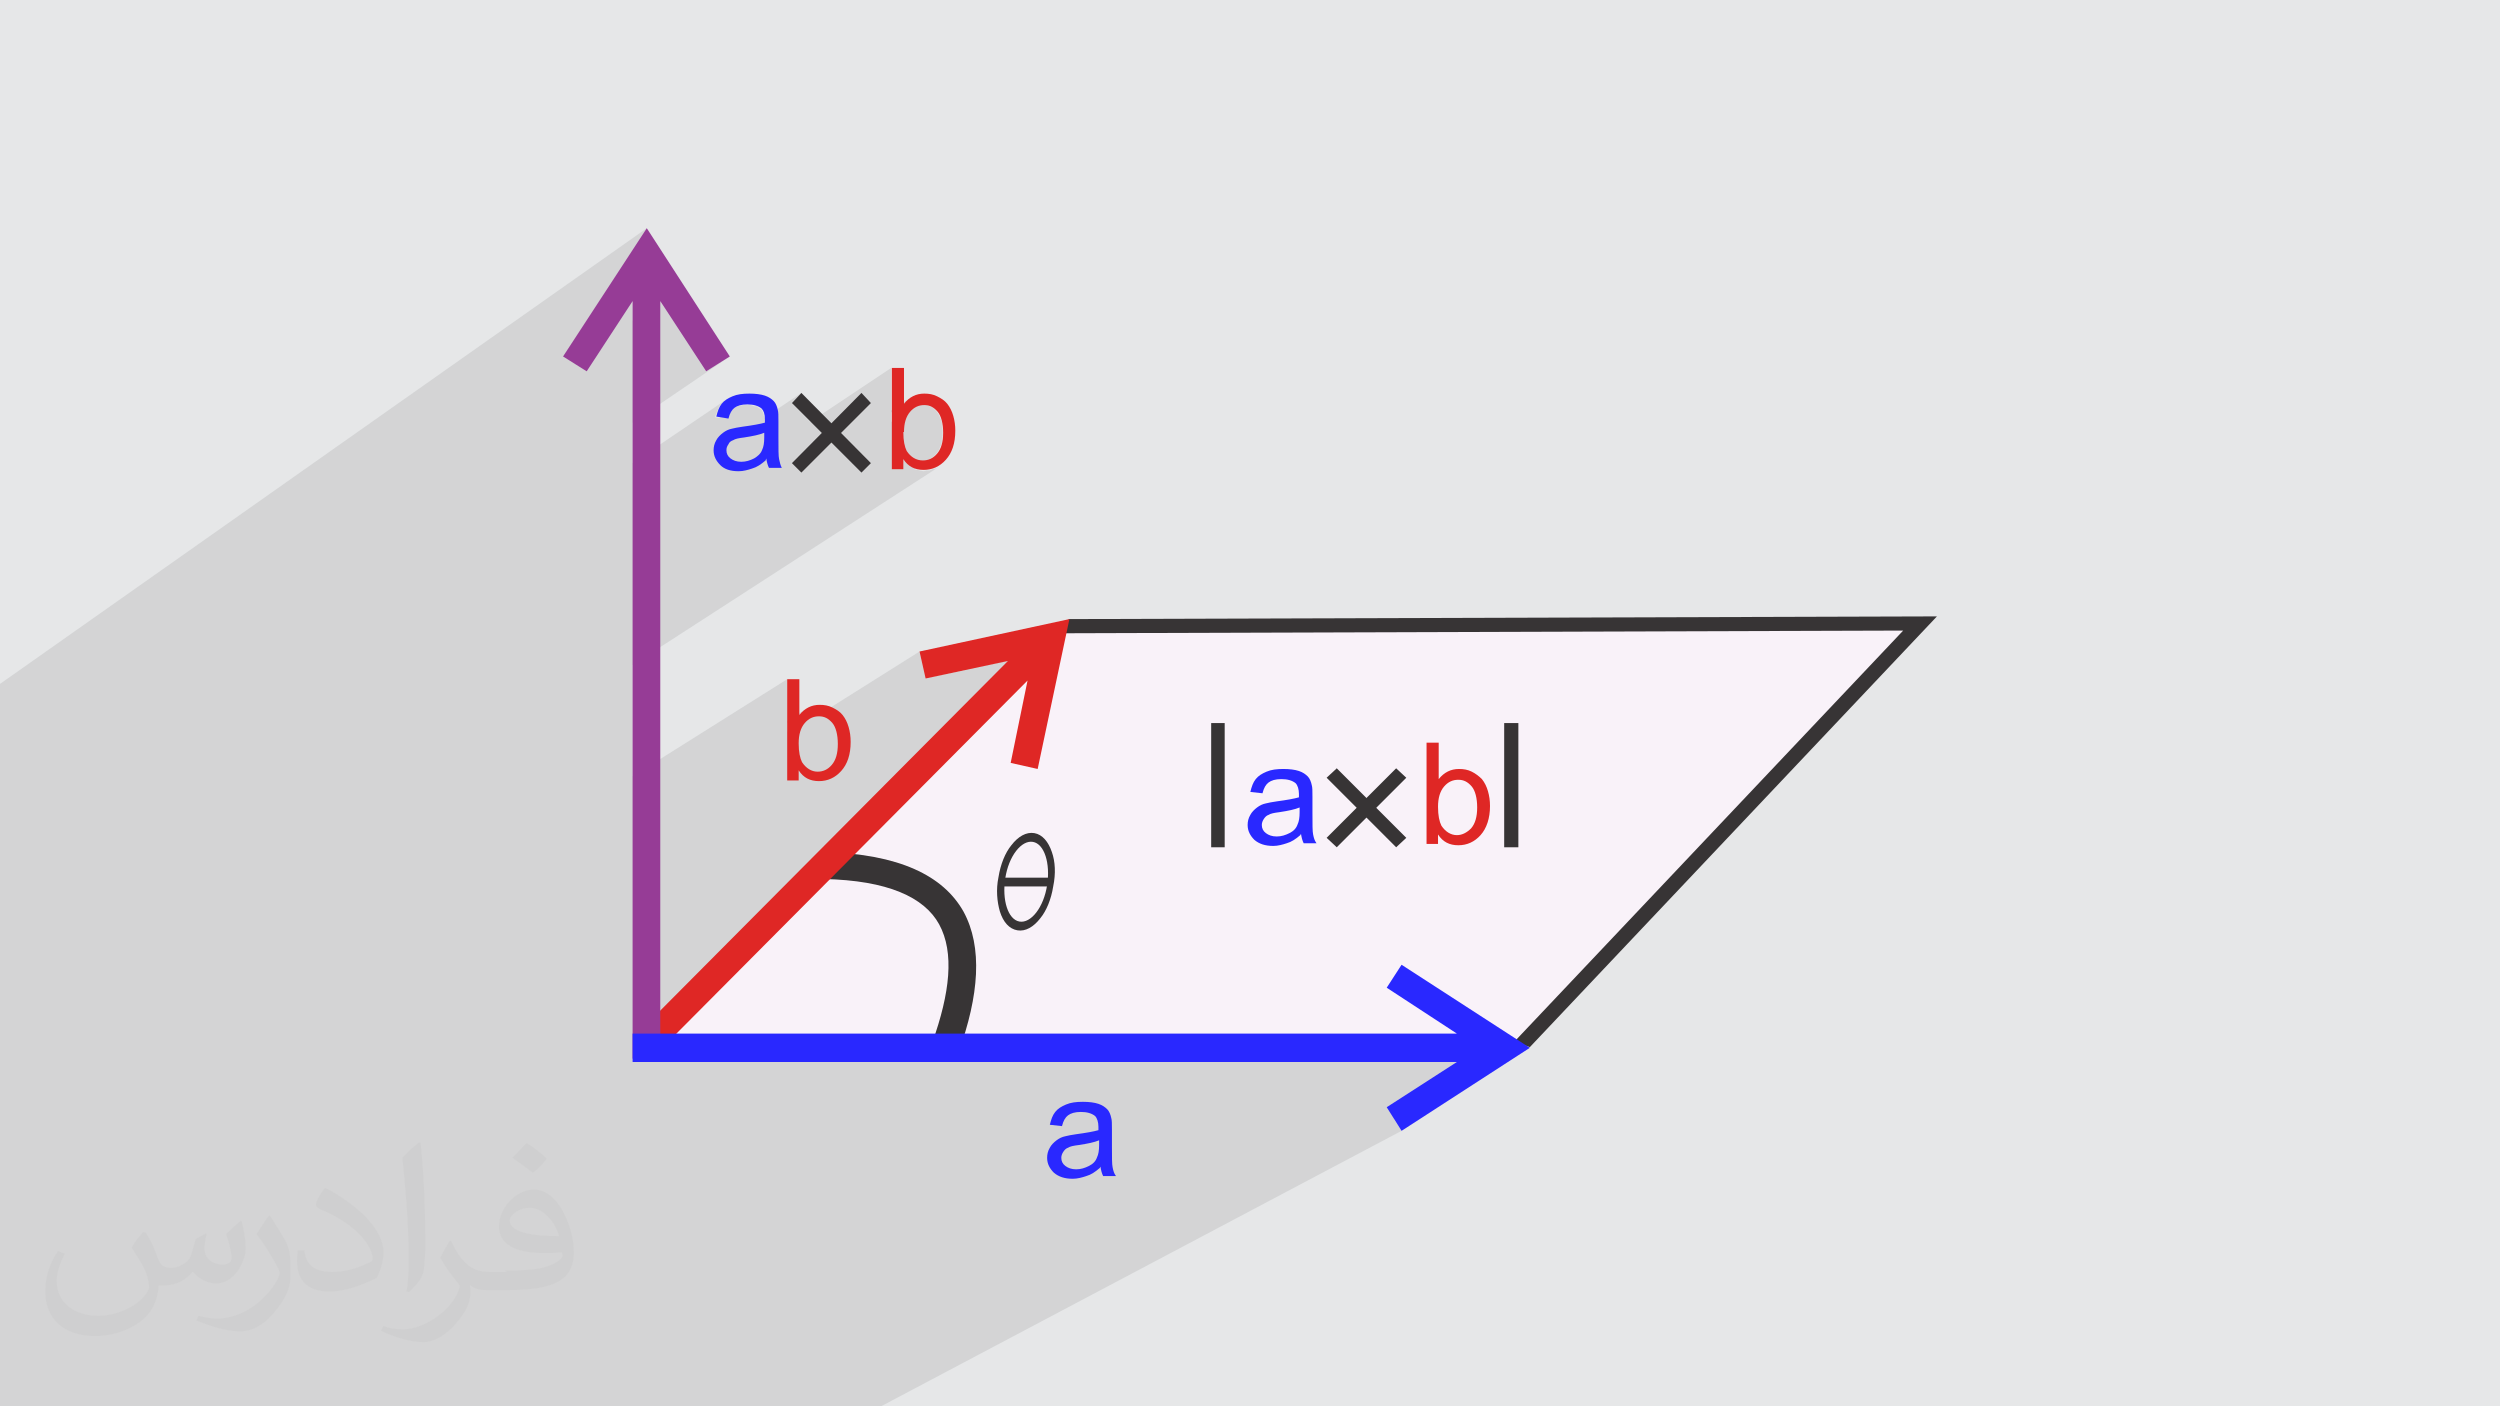 <?xml version="1.0" encoding="UTF-8"?>
<!DOCTYPE svg PUBLIC "-//W3C//DTD SVG 1.1//EN" "http://www.w3.org/Graphics/SVG/1.1/DTD/svg11.dtd">
<!-- Creator: CorelDRAW 2017 -->
<svg xmlns="http://www.w3.org/2000/svg" xml:space="preserve" width="3.703in" height="2.083in" version="1.1" style="shape-rendering:geometricPrecision; text-rendering:geometricPrecision; image-rendering:optimizeQuality; fill-rule:evenodd; clip-rule:evenodd"
viewBox="0 0 3703 2083"
 xmlns:xlink="http://www.w3.org/1999/xlink">
 <defs>
  <style type="text/css">
   <![CDATA[
    .fil0 {fill:#E6E7E8}
    .fil3 {fill:#F9F2F9}
    .fil8 {fill:#FEFEFE}
    .fil7 {fill:#2928FF;fill-rule:nonzero}
    .fil4 {fill:#373435;fill-rule:nonzero}
    .fil6 {fill:#963C96;fill-rule:nonzero}
    .fil5 {fill:#DF2725;fill-rule:nonzero}
    .fil2 {fill:#373435;fill-opacity:0.031}
    .fil1 {fill:#373435;fill-opacity:0.102}
   ]]>
  </style>
 </defs>
 <g id="Layer_x0020_1">
  <polygon class="fil0" points="0,0 3704,0 3704,2083 0,2083 "/>
  <polygon class="fil1" points="1229,2083 1223,2083 1202,2083 1131,2083 1025,2083 1006,2083 983,2083 982,2083 979,2083 969,2083 958,2083 948,2083 928,2083 922,2083 919,2083 908,2083 908,2083 891,2083 885,2083 883,2083 882,2083 882,2083 881,2083 875,2083 859,2083 850,2083 850,2083 843,2083 821,2083 813,2083 803,2083 800,2083 777,2083 772,2083 758,2083 753,2083 687,2083 683,2083 658,2083 652,2083 647,2083 628,2083 626,2083 610,2083 601,2083 591,2083 591,2083 562,2083 562,2083 556,2083 526,2083 523,2083 523,2083 519,2083 503,2083 500,2083 499,2083 495,2083 489,2083 476,2083 465,2083 458,2083 455,2083 451,2083 448,2083 448,2083 440,2083 429,2083 421,2083 419,2083 419,2083 415,2083 403,2083 398,2083 378,2083 376,2083 374,2083 363,2083 363,2083 360,2083 351,2083 344,2083 344,2083 334,2083 331,2083 328,2083 307,2083 306,2083 304,2083 298,2083 294,2083 290,2083 290,2083 286,2083 285,2083 280,2083 264,2083 263,2083 242,2083 237,2083 231,2083 177,2083 176,2083 163,2083 158,2083 155,2083 116,2083 109,2083 107,2083 104,2083 100,2083 99,2083 88,2083 88,2083 87,2083 77,2083 69,2083 52,2083 16,2083 13,2083 0,2083 0,2062 0,2038 0,2033 0,2002 0,1941 0,1912 0,1908 0,1905 0,1903 0,1901 0,1900 0,1900 0,1895 0,1894 0,1893 0,1887 0,1877 0,1874 0,1870 0,1857 0,1838 0,1837 0,1837 0,1817 0,1816 0,1813 0,1801 0,1799 0,1743 0,1591 0,1584 0,1574 0,1573 0,1565 0,1555 0,1553 0,1550 0,1534 0,1518 0,1516 0,1516 0,1497 0,1493 0,1482 0,1480 0,1478 0,1460 0,1460 0,1448 0,1435 0,1434 0,1433 0,1429 0,1424 0,1422 0,1421 0,1417 0,1402 0,1400 0,1396 0,1396 0,1384 0,1383 0,1381 0,1379 0,1378 0,1378 0,1377 0,1374 0,1363 0,1362 0,1359 0,1345 0,1344 0,1336 0,1332 0,1320 0,1318 0,1263 0,1262 0,1152 0,1125 0,1109 0,1099 0,1013 958,338 847,509 937,446 937,446 937,475 978,446 1046,550 1081,528 937,626 937,686 1074,593 1072,595 1071,596 1069,598 1067,600 1066,601 1065,603 1064,605 1063,608 1062,610 1061,613 1060,615 1059,618 1065,619 1087,605 1088,604 1090,603 1092,602 1094,601 1097,601 1100,600 1103,600 1106,600 1109,600 1112,600 1115,601 1118,602 1121,602 1123,604 1125,605 1127,606 1128,607 1129,609 1130,611 1131,613 1131,615 1132,617 1132,619 1187,582 1173,597 1200,625 1320,545 1320,608 1348,590 1345,592 1342,595 1339,599 1320,611 1320,625 1353,603 1356,602 1358,601 1361,600 1364,599 1367,599 1370,599 1373,600 1375,601 1378,602 1381,603 1383,605 1385,607 1387,609 1389,612 1391,615 1392,618 1394,622 1395,626 1395,631 1396,636 1396,641 1396,646 1395,650 1395,655 1394,659 1392,663 1391,666 1389,669 1387,672 1385,674 1382,677 1380,678 1354,695 1354,695 1359,696 1363,697 1368,698 1372,697 1377,697 1381,695 1386,694 1390,692 937,985 937,1150 1166,1006 1166,1068 1194,1050 1191,1053 1187,1056 1184,1059 1166,1071 1166,1084 1199,1064 1201,1062 1204,1061 1207,1060 1210,1060 1211,1060 1362,965 1371,1005 1477,982 1583,917 1575,938 2819,934 2243,1543 2266,1551 2065,1658 2076,1675 1305,2083 1264,2083 1248,2083 "/>
  <path class="fil2" d="M216 1826c7,11 12,21 16,33 3,7 5,19 21,19 5,0 11,-1 17,-5 7,-3 12,-9 14,-17l6 -21 15 -8 1 1c-2,8 -3,16 -3,21 0,18 15,24 27,24 7,0 13,-3 13,-10 0,-8 -4,-23 -8,-35 7,-7 14,-14 22,-20l1 1c4,15 6,30 6,40 0,10 -4,20 -8,27 -7,14 -20,25 -36,25 -12,0 -25,-6 -34,-17l-1 0c-9,11 -22,20 -43,20l-7 0c-1,14 -4,24 -9,33 -13,25 -50,42 -85,42 -49,0 -74,-28 -74,-66 0,-23 8,-45 19,-60l10 4c-7,14 -12,27 -12,40 0,35 29,52 62,52 31,0 68,-19 75,-42 -2,-25 -12,-36 -26,-59 4,-8 10,-15 17,-23l1 0 0 0 0 0 0 0zm564 -133c10,6 20,14 30,23 -6,8 -12,15 -21,21 -10,-8 -20,-15 -30,-22 7,-8 14,-15 21,-22l0 0 0 0 0 0zm5 96c-17,0 -30,11 -30,19 0,17 33,23 73,23 -5,-20 -23,-42 -43,-42l0 0 0 0zm-37 93c22,0 41,-1 55,-4 16,-4 30,-12 30,-18 0,-1 0,-3 -1,-5 -9,1 -19,1 -28,1 -29,0 -52,-7 -61,-23 -2,-4 -4,-10 -4,-15 0,-16 7,-31 19,-42 10,-9 21,-14 33,-14 20,0 37,17 48,43 6,14 11,31 11,51 0,14 -4,25 -12,34 -16,16 -45,21 -90,21l-21 0 0 0 -5 0c-11,0 -19,-2 -25,-7l-1 0c0,3 1,5 1,8 0,10 -3,23 -10,33 -20,30 -42,43 -60,43 -19,0 -42,-7 -63,-17l4 -7c7,3 16,5 29,5 34,0 78,-33 84,-64 -1,-3 -4,-6 -7,-10 -10,-12 -16,-22 -22,-32 5,-10 10,-18 14,-25l2 0c14,29 28,46 57,46l5 0 0 0 21 0 0 0 0 0 0 0zm-146 31c3,-14 3,-29 3,-43l0 -21c0,-39 -5,-96 -9,-134 7,-8 17,-17 25,-23l2 1c5,47 7,101 7,151 0,13 -1,26 -2,35 -1,12 -8,21 -22,35l-3 -1zm-151 -62c1,18 10,33 41,33 20,0 36,-5 55,-14 3,-1 5,-3 5,-5 0,-12 -9,-27 -24,-41 -14,-13 -34,-25 -52,-32 -6,-3 -8,-5 -8,-8 0,-5 7,-17 13,-24l2 0c21,11 44,27 60,44 15,16 25,33 25,51 0,13 -4,26 -10,38 -23,11 -47,20 -70,20 -29,0 -48,-13 -48,-45 0,-3 0,-9 1,-16l10 0 0 0 0 0zm-52 -52l18 29c7,11 13,22 13,41l0 24c0,19 -12,39 -32,60 -15,14 -29,19 -42,19 -19,0 -40,-6 -65,-16l3 -7c8,2 17,4 28,4 36,0 72,-26 89,-58 2,-4 3,-7 3,-9 0,-4 -2,-8 -4,-11 -9,-17 -19,-33 -30,-47 6,-9 11,-18 18,-27l1 0 0 0 0 0 0 0z"/>
  <g id="_2347980735696">
   <polygon class="fil3" points="1544,951 1578,928 2837,929 2238,1557 962,1542 "/>
   <polygon class="fil4" points="1583,917 2869,913 2266,1551 2243,1543 2819,934 1575,938 "/>
   <path class="fil4" d="M1221 1262c111,3 176,35 206,88 29,53 23,125 -7,208l-39 -14c26,-73 33,-133 10,-175 -22,-40 -76,-65 -171,-67l1 -41z"/>
   <polygon class="fil5" points="1493,979 948,1527 977,1556 1522,1008 1497,1130 1537,1139 1584,917 1362,965 1371,1005 1493,979 "/>
   <polygon class="fil6" points="937,446 937,1568 978,1568 978,446 1046,550 1081,528 958,338 834,528 869,550 937,446 "/>
   <polygon class="fil7" points="2158,1531 937,1531 937,1573 2158,1573 2054,1640 2076,1675 2266,1552 2076,1429 2054,1463 "/>
   <path class="fil7" d="M1134 682c-7,6 -13,10 -20,12 -6,2 -13,4 -20,4 -12,0 -21,-3 -27,-9 -6,-6 -10,-13 -10,-22 0,-5 1,-10 4,-15 2,-4 6,-8 10,-11 4,-3 8,-5 13,-6 4,-1 9,-2 16,-3 15,-2 26,-4 33,-6 0,-2 0,-4 0,-5 0,-8 -2,-13 -5,-16 -5,-4 -12,-6 -21,-6 -9,0 -15,2 -19,5 -4,3 -7,8 -9,16l-18 -3c2,-8 4,-14 8,-19 4,-5 9,-8 16,-11 7,-3 15,-4 25,-4 9,0 17,1 23,3 6,2 10,5 13,8 3,3 5,8 6,13 1,3 1,9 1,17l0 24c0,17 0,28 1,32 1,5 2,9 4,13l-19 0c-2,-4 -3,-8 -4,-14l0 0zm-2 -41c-7,3 -17,5 -30,7 -8,1 -13,2 -16,4 -3,1 -6,3 -7,6 -2,3 -3,5 -3,9 0,5 2,9 6,12 4,3 9,5 16,5 7,0 13,-2 19,-5 5,-3 10,-7 12,-13 2,-4 3,-10 3,-18l0 -7 0 0z"/>
   <path class="fil5" d="M1338 695l-17 0 0 -150 18 0 0 53c8,-10 18,-15 30,-15 7,0 13,1 19,4 6,3 11,6 15,11 4,5 7,11 9,18 2,7 3,14 3,22 0,19 -5,33 -14,43 -9,10 -20,15 -33,15 -13,0 -23,-5 -30,-16l0 14 0 0zm0 -55c0,13 2,22 5,28 6,9 14,14 24,14 8,0 15,-3 21,-10 6,-7 9,-17 9,-31 0,-14 -3,-25 -8,-31 -6,-7 -12,-10 -20,-10 -8,0 -15,3 -21,10 -6,7 -9,17 -9,30l0 0z"/>
   <polygon class="fil4" points="1290,597 1187,700 1173,686 1276,582 "/>
   <polygon class="fil4" points="1187,582 1290,686 1276,700 1173,597 "/>
   <path class="fil5" d="M1183 1156l-17 0 0 -150 18 0 0 53c8,-10 18,-15 30,-15 7,0 13,1 19,4 6,3 11,6 15,11 4,5 7,11 9,18 2,7 3,14 3,22 0,19 -5,33 -14,43 -9,10 -20,15 -33,15 -13,0 -23,-5 -30,-16l0 14 0 0zm0 -55c0,13 2,22 5,28 6,9 14,14 23,14 8,0 15,-3 21,-10 6,-7 9,-17 9,-31 0,-14 -3,-25 -8,-31 -6,-7 -12,-10 -20,-10 -8,0 -15,3 -21,10 -6,7 -9,17 -9,30l0 0z"/>
   <path class="fil7" d="M1926 1237c-7,6 -13,10 -20,12 -6,2 -13,4 -20,4 -12,0 -21,-3 -28,-9 -6,-6 -10,-13 -10,-22 0,-5 1,-10 4,-15 2,-4 6,-8 10,-11 4,-3 8,-5 13,-6 4,-1 9,-2 16,-3 15,-2 26,-4 33,-6 0,-2 0,-4 0,-5 0,-7 -2,-13 -5,-16 -5,-4 -12,-6 -21,-6 -9,0 -15,2 -19,5 -4,3 -7,8 -9,16l-18 -2c2,-8 4,-14 8,-19 4,-5 9,-8 16,-11 7,-3 15,-4 25,-4 9,0 17,1 23,3 6,2 10,5 13,8 3,3 5,8 6,13 1,3 1,9 1,17l0 24c0,17 0,28 1,32 1,5 2,9 5,13l-19 0c-2,-4 -3,-8 -4,-14l0 0zm-1 -41c-7,3 -17,5 -30,7 -8,1 -13,2 -16,4 -3,1 -5,3 -7,6 -2,3 -3,6 -3,9 0,5 2,9 6,12 4,3 9,5 16,5 7,0 13,-2 19,-5 6,-3 10,-7 12,-13 2,-4 3,-10 3,-18l0 -7 0 0z"/>
   <path class="fil5" d="M2130 1250l-17 0 0 -150 18 0 0 54c8,-10 18,-15 30,-15 7,0 13,1 19,4 6,3 11,7 15,11 4,5 7,11 9,18 2,7 3,14 3,22 0,18 -5,33 -14,43 -9,10 -20,15 -33,15 -13,0 -23,-5 -30,-16l0 14 0 0zm0 -55c0,13 2,22 5,28 6,9 14,14 23,14 8,0 15,-4 21,-10 6,-7 9,-17 9,-31 0,-14 -3,-25 -8,-31 -6,-7 -12,-10 -20,-10 -8,0 -15,3 -21,10 -6,7 -9,17 -9,30l0 0z"/>
   <polygon class="fil4" points="2083,1152 1980,1255 1965,1241 2068,1138 "/>
   <polygon class="fil4" points="1980,1138 2083,1241 2068,1255 1965,1152 "/>
   <polygon class="fil4" points="1814,1071 1814,1255 1794,1255 1794,1071 "/>
   <polygon class="fil4" points="2249,1071 2249,1255 2228,1255 2228,1071 "/>
   <path class="fil8" d="M1531 1241c19,3 29,35 23,71 -6,36 -26,63 -45,60 -19,-3 -29,-35 -23,-71 6,-36 26,-63 45,-60l0 0z"/>
   <path class="fil4" d="M1532 1234c12,2 21,13 26,28 5,14 6,32 2,51 -3,19 -10,36 -19,47 -10,13 -22,20 -34,18 -12,-2 -21,-12 -26,-28 -4,-14 -6,-32 -2,-51 3,-19 10,-36 19,-47 10,-13 22,-20 34,-18z"/>
   <path class="fil3" d="M1530 1247c17,3 26,32 21,64 -5,33 -24,57 -41,54 -17,-3 -26,-32 -21,-64 5,-33 24,-57 41,-54z"/>
   <polygon class="fil4" points="1555,1313 1486,1313 1486,1300 1555,1300 "/>
   <path class="fil7" d="M1629 1730c-7,6 -13,10 -20,12 -6,2 -13,4 -20,4 -12,0 -21,-3 -28,-9 -6,-6 -10,-13 -10,-22 0,-5 1,-10 4,-15 2,-4 6,-8 10,-11 4,-3 8,-5 13,-6 4,-1 9,-2 16,-3 15,-2 26,-4 33,-6 0,-2 0,-4 0,-5 0,-7 -2,-13 -5,-16 -5,-4 -12,-6 -21,-6 -9,0 -15,2 -19,5 -4,3 -7,8 -9,16l-18 -2c2,-8 4,-14 8,-19 4,-5 9,-8 16,-11 7,-3 15,-4 25,-4 9,0 17,1 23,3 6,2 10,5 13,8 3,3 5,8 6,13 1,3 1,9 1,17l0 24c0,17 0,28 1,32 1,5 2,9 5,13l-19 0c-2,-4 -3,-8 -4,-14l0 0zm-1 -41c-7,3 -17,5 -30,7 -8,1 -13,2 -16,4 -3,1 -5,3 -7,6 -2,3 -3,6 -3,9 0,5 2,9 6,12 4,3 9,5 16,5 7,0 13,-2 19,-5 6,-3 10,-7 12,-13 2,-4 3,-10 3,-18l0 -7 0 0z"/>
  </g>
 </g>
</svg>
